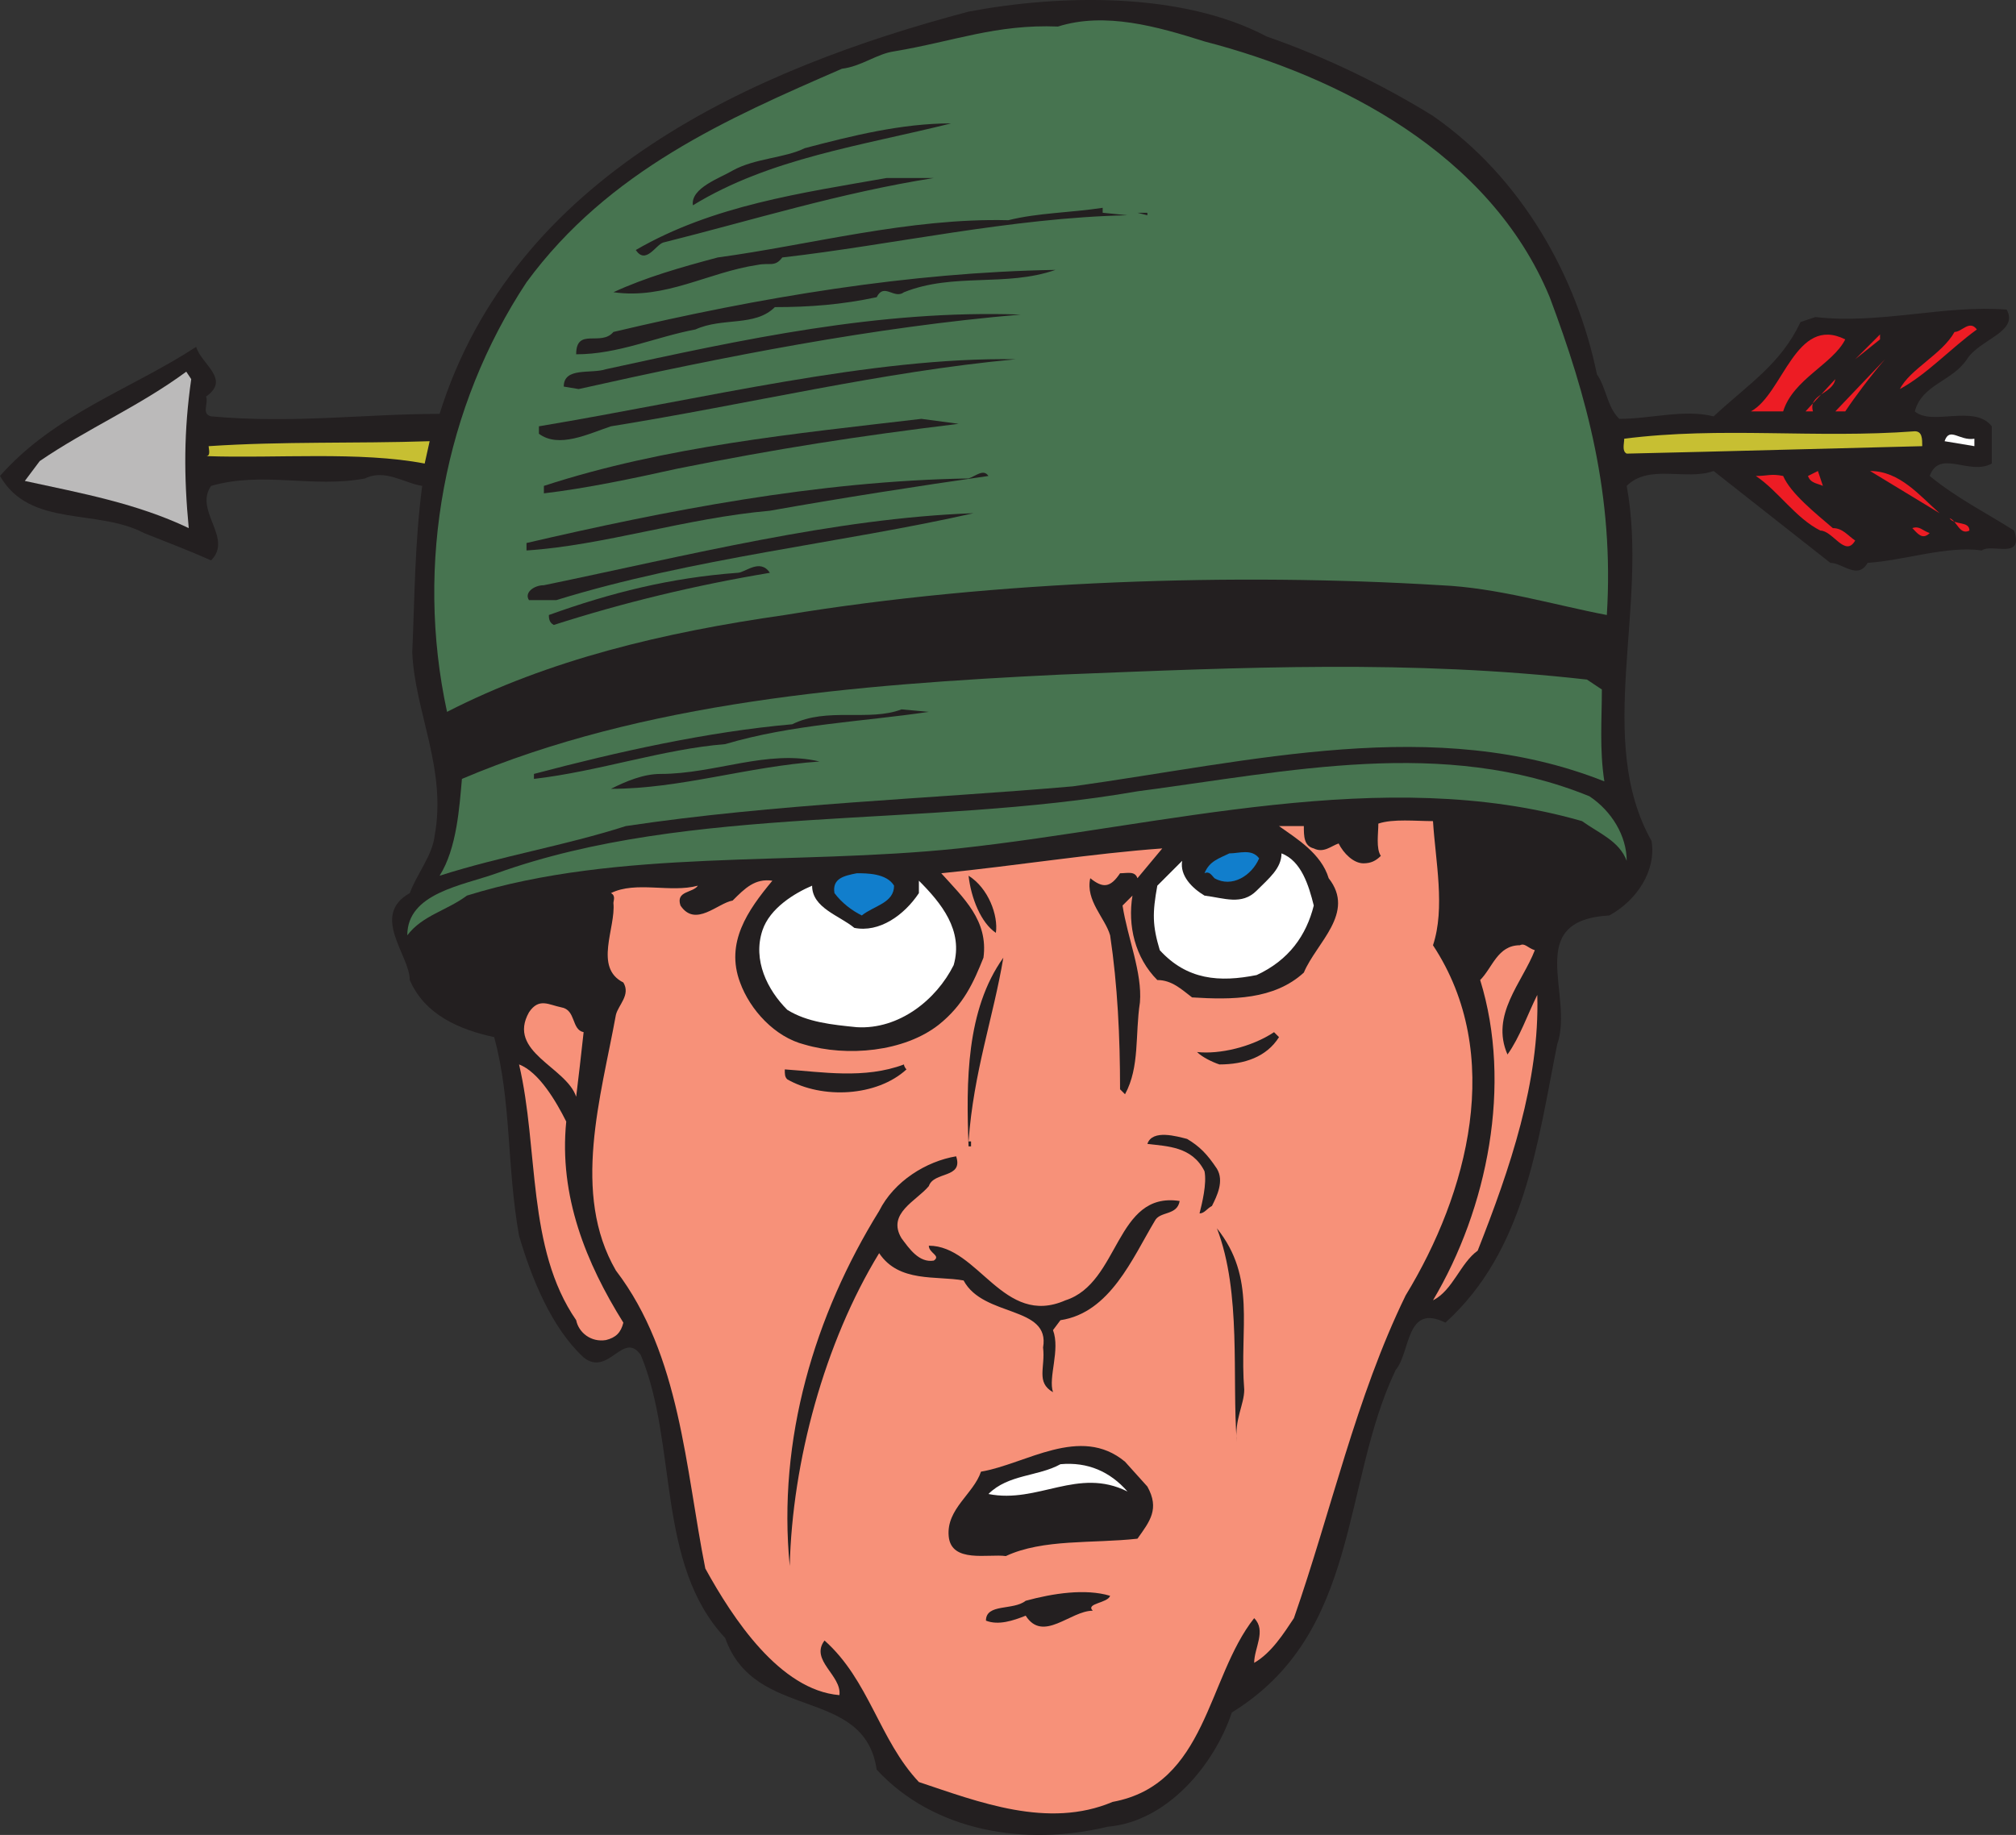 <svg xmlns="http://www.w3.org/2000/svg" width="608.816" height="554.257"><rect width="100%" height="100%" fill="#333333" stroke="none"/><path fill="#231f20" fill-rule="evenodd" d="M432.75 35.017c27 18.75 43.5 48.75 49.5 78 3 4.5 3 9.75 6.75 13.5 9.75 0 19.5-3 28.5-.75 10.5-9.75 20.25-15.75 26.25-28.5l4.5-1.5c19.5 2.25 39-3.75 57.75-2.25 3.75 6.75-8.25 9-12 15-4.5 6.75-13.5 7.5-15.75 15.75 5.25 4.5 18-2.25 23.25 4.5v11.25c-6.75 3.75-15.75-4.5-18.75 3.75 8.25 6.75 17.25 11.25 25.5 16.5 3 9-6.75 3.75-9.75 6-10.5-1.5-23.25 3-34.5 3.75-3 5.25-7.5 0-11.25 0l-35.25-27.75c-8.25 3-19.5-2.25-26.25 4.5 6.75 36.75-9.75 76.5 7.5 107.25 1.5 9-4.5 18-12.75 22.5-26.25 1.5-10.5 24-15.75 39-6 30-9.75 62.25-33.75 84-12-6-10.5 9-15 14.25-16.5 34.5-10.5 79.5-49.5 103.5-5.25 15.75-19.5 33-37.5 34.5-24.75 6-52.5 1.5-69.75-17.25-3.75-25.5-36.75-14.25-45.75-39.75-21-22.5-14.25-58.5-25.5-85.5-5.25-7.5-9.75 6.75-17.25.75-9.75-9-15.75-24-19.5-36.75-3.75-21-2.25-40.5-7.5-60-10.5-2.25-21-6.75-25.5-17.25 0-7.5-12-19.5 0-26.25 2.25-6 6.75-11.25 7.5-17.25 3.75-20.25-6-37.5-6.75-55.5.75-17.25.75-33 3-50.25-5.25-.75-11.25-5.25-17.25-2.25-15.75 3-30.75-2.25-46.5 2.25-5.25 7.5 6.75 15.75 0 22.5-6.75-3-12.75-5.25-20.25-8.25-14.25-7.5-34.5-1.5-43.5-17.25 16.5-18.75 39.75-26.25 59.25-39 1.5 5.25 10.5 9.75 3 15 .75 2.25-1.5 5.25 1.5 6 24.75 2.25 46.5-.75 69-.75 22.5-72 94.5-104.25 159.75-121.5 27.75-5.25 64.5-6 90 7.5 17.25 6 34.5 14.25 50.25 24"/><path fill="#477450" fill-rule="evenodd" d="M363.75 12.517c40.5 10.5 86.25 33.75 104.25 77.25 11.25 30 19.5 60 17.25 96-15.75-3-33-8.25-50.25-9-61.5-3.75-134.25-1.5-198 9-36.75 5.25-71.25 13.5-102 29.25-9.75-45-.75-92.25 24-129.75 24.75-33.75 60.75-49.5 95.25-64.5 6-.75 10.5-4.5 15.75-5.25 18-3 30.75-8.25 49.5-7.5 14.25-4.5 30 0 44.25 4.5"/><path fill="#231f20" fill-rule="evenodd" d="M287.25 37.267c-27 6.75-54.75 10.5-78 24.75-.75-5.25 8.25-8.25 12-10.5 6.75-3.75 15.75-3.75 21.75-6.75 14.25-3.75 29.25-7.5 44.25-7.5m-5.25 16.5c-28.5 4.5-54.75 12.75-81.75 19.5-2.25.75-5.25 6.75-8.25 2.25 23.25-13.5 50.25-17.25 75.75-21.75H282m51 10.5 7.5.75c-35.25.75-71.25 9-104.25 12.75-2.25 3-3.75 1.5-7.5 2.25-15 2.25-27.75 10.5-43.5 8.25 9.75-4.5 20.25-7.5 31.5-10.5 27.75-3.75 57.75-12 87.75-11.25 9-2.25 18.75-2.25 28.5-3.75v1.5m13.5.75-3-.75h3zm-27.75 16.5c-15 5.25-30.75.75-45.75 6.75-3 2.25-6-3-8.25 1.5-10.5 2.25-20.25 3-30.75 3-6 6-15.75 3-24 6.75-12 2.25-23.25 7.5-36 7.5 0-8.25 7.5-2.25 11.25-6.75 44.25-10.5 89.25-18 133.5-18.75m-10.5 13.5c-44.25 3.75-90 12.75-133.5 22.5l-4.5-.75c0-6 8.25-3.75 12.75-5.25 41.25-9 82.5-18 125.25-16.5"/><path fill="#ed1c24" fill-rule="evenodd" d="M597 99.517c-8.25 6-15 13.5-23.25 18 3-6 12.75-10.5 16.5-17.25 2.25 0 4.5-3.75 6.75-.75m-36.75 9 7.5-7.5v1.5zm-3-6c-3.75 7.5-15.75 12-18.75 21.75h-9.75c9.75-5.25 13.5-29.25 28.5-21.75"/><path fill="#231f20" fill-rule="evenodd" d="M306.75 108.517c-40.5 3.75-80.25 13.5-122.25 20.25-6.75 2.25-15.75 6.75-21.75 2.25v-2.25c49.5-8.25 100.5-21 144-20.25"/><path fill="#ed1c24" fill-rule="evenodd" d="M557.25 124.267h-3l15-15.75c-4.5 5.25-9 11.25-12 15.75"/><path fill="#bbbaba" fill-rule="evenodd" d="M57.75 114.517c-2.25 15.75-2.25 29.25-.75 45-15.75-7.5-32.25-10.5-49.5-14.25l4.5-6c14.25-9.75 30-16.5 44.25-27l1.5 2.25"/><path fill="#ed1c24" fill-rule="evenodd" d="M547.5 124.267h-2.25l9-9.75c-.75 4.5-8.25 4.5-6.75 9.75"/><path fill="#231f20" fill-rule="evenodd" d="M289.5 128.017c-30.75 3.75-54.75 7.5-84.75 13.5-13.5 3-27.75 6-40.5 7.5v-2.25c36.75-12 75.75-15.75 114-20.25l11.25 1.5"/><path fill="#c7bf32" fill-rule="evenodd" d="M580.5 134.767c-30.75.75-56.25 1.5-89.25 2.25-1.5-.75-.75-3-.75-4.5 29.25-3.75 57.75 0 87.75-2.25 2.25 0 2.25 2.25 2.25 4.5"/><path fill="#fff" fill-rule="evenodd" d="M596.25 132.517v2.25l-9-1.5c1.5-4.5 4.5 0 9-.75"/><path fill="#c7bf32" fill-rule="evenodd" d="m129.75 133.267-1.5 6.75c-19.5-3.75-45-1.5-66-2.25 1.5 0 .75-2.25.75-3 22.5-1.5 44.25-.75 66.75-1.5"/><path fill="#231f20" fill-rule="evenodd" d="M298.5 143.767c-21 3-45 6.75-66 10.5-25.5 2.25-50.25 10.5-73.5 12v-2.25c42-9.75 87.75-18.75 133.5-19.5 2.25-.75 4.5-3 6-.75"/><path fill="#ed1c24" fill-rule="evenodd" d="M553.5 159.517c3 0 4.5 2.25 6.75 3.75-3 5.25-6.75-3-10.5-3-7.5-3.75-12.75-12-19.5-16.5 3.75 0 4.5-.75 8.25 0 2.25 5.25 9.75 11.25 15 15.75m-3-12.75c-1.5-.75-3.75-.75-4.5-3l3-1.5 1.5 4.5m35.25 8.25-21-12.75c9 0 15 7.5 21 12.75"/><path fill="#231f20" fill-rule="evenodd" d="M294 155.017c-39.75 9-84.75 13.5-126 26.25h-8.25c-1.5-2.25 1.5-4.5 4.5-4.5 43.5-9 87.75-20.25 129.75-21.75"/><path fill="#ed1c24" fill-rule="evenodd" d="M594.75 160.267c-3 1.5-3.75-3-6-3.75 1.5 2.25 6 .75 6 3.75m-12 .75c-2.25 2.25-3.75 0-5.25-1.5 2.25-.75 3 .75 5.25 1.5"/><path fill="#231f20" fill-rule="evenodd" d="M232.5 173.017c-22.5 3.75-44.25 9-65.25 15.75-1.5-.75-1.5-2.25-1.5-3 18.75-6.75 36.75-11.25 57-12.75 2.25 0 6.75-4.5 9.75 0"/><path fill="#477450" fill-rule="evenodd" d="m479.25 205.267 4.5 3c0 9-.75 18 .75 27.75-51-20.25-106.5-6-160.5 1.5-42.75 3.75-90 5.25-135 12-18.75 6-37.5 9-56.25 15 5.25-8.25 6-21 6.75-29.25 54.75-23.25 118.5-28.5 180.75-31.5 56.25-2.25 105.75-4.5 159 1.5"/><path fill="#231f20" fill-rule="evenodd" d="M280.5 215.017c-20.25 3-41.25 3.75-61.5 9.75-18.75 1.5-38.25 8.25-57.75 10.5v-1.5c25.5-6.75 52.5-12.75 78-15 10.5-5.25 23.25-.75 33-4.5l8.25.75m-33 15c-21.75 1.5-42 8.25-63 8.25 4.5-2.25 9.75-4.5 15-4.5 16.5 0 32.25-7.5 48-3.75"/><path fill="#477450" fill-rule="evenodd" d="M480 240.517c6.75 4.5 11.25 12 11.25 19.5-2.25-6-8.25-8.25-13.5-12-60-17.25-126 1.5-188.25 8.25-50.25 5.25-102.75 0-148.5 14.25-6 4.5-13.5 6-18 12 0-12.75 16.5-15 27-18.75 58.5-21 129-13.5 193.5-24.75 45.75-6 92.25-16.5 136.5 1.5"/><path fill="#f79179" fill-rule="evenodd" d="M432.75 248.017c.75 12 3.75 26.25 0 37.5 21.75 33 10.5 75-8.25 105.75-15 30.75-22.5 65.25-33.75 97.5-3 4.5-6.75 10.5-12 13.5 0-4.5 3.75-9.75 0-13.5-14.25 18-14.25 50.25-42.75 55.5-19.5 8.25-40.5 0-58.5-6-12-12.75-15-30.75-28.5-42.75-4.5 6 5.25 10.5 4.5 16.5-18-1.5-32.25-23.25-40.5-38.25-6-30-7.5-64.5-27-90-13.5-23.25-4.5-52.5 0-77.25.75-3 4.5-6 2.25-9.75-9-4.5-2.25-16.5-3-24 0-.75.75-2.25-.75-3 7.5-3.75 18 0 26.25-2.25-1.5 2.25-6.75 1.5-5.25 6 4.5 6.75 11.25-.75 15.75-1.5 3.75-3.75 6.75-6.75 12-6-7.5 9-14.25 18.75-9.75 30.75 3 8.25 10.5 16.5 19.5 18.75 12.75 3.75 30 2.25 40.5-6 7.5-6 10.5-12.75 13.5-20.25 1.5-11.25-6-18-12.75-25.5 22.5-2.25 45.75-6 66.75-7.5l-7.5 9c-.75-2.25-3-1.5-5.25-1.5-3 4.5-5.25 4.5-9 1.5-1.5 6.75 4.5 12 6 17.25 2.25 15 3 30.75 3 46.5l1.5 1.5c4.5-8.25 3-18 4.5-27.75.75-9-3.75-19.5-5.25-29.25l3-3c-1.5 9 .75 18.75 7.5 25.5 4.5 0 7.5 3 10.5 5.25 12 .75 24.75.75 33.75-7.5 3.75-9 15.75-18 7.5-28.5-2.25-7.5-9.75-12-15-15.75h7.5c0 3 0 6 3 6.75 3 1.5 5.25-.75 7.5-1.5 1.5 3 4.5 6 7.5 6 2.25 0 3.75-.75 5.25-2.25-1.5-2.25-.75-6.75-.75-9.75 4.5-1.5 11.25-.75 16.5-.75"/><path fill="#117ecc" fill-rule="evenodd" d="M380.25 259.267c-2.25 5.25-8.25 9-13.5 6-.75-.75-1.5-2.25-3-1.5 1.5-3.75 4.5-4.5 7.5-6 3 0 6.75-1.5 9 1.5"/><path fill="#fff" fill-rule="evenodd" d="M396.75 273.517c-2.25 9-7.5 16.5-17.25 21-11.25 2.25-21 1.5-29.25-7.5-2.25-7.5-2.25-11.25-.75-19.5l7.5-7.5c-.75 4.5 3 8.25 6.75 10.5 6 .75 11.25 3 15.75-1.5 3.75-3.75 7.5-6.75 7.5-11.25 6 2.25 8.25 9.75 9.75 15.75"/><path fill="#117ecc" fill-rule="evenodd" d="M270 267.517c0 5.25-6 6-9.75 9-3-1.5-6-3.75-8.25-6.75-.75-4.5 3-5.25 6.75-6 3 0 9 0 11.25 3.75"/><path fill="#231f20" fill-rule="evenodd" d="M300.75 281.767c-4.5-3-7.5-10.5-8.25-17.25 6 3.75 9 12 8.25 17.25"/><path fill="#fff" fill-rule="evenodd" d="M288 291.517c-5.25 10.5-16.5 19.5-29.25 18.75-7.5-.75-15-1.5-21-5.25-6-6-10.5-15-7.5-24 2.25-6.75 9.75-11.25 15-13.5 0 6.75 8.25 9 12.75 12.75 7.5 1.5 15-3.75 19.5-10.5v-3.75c6.75 6.75 13.5 15 10.5 25.5"/><path fill="#f79179" fill-rule="evenodd" d="M463.5 287.017c-3.75 9.75-13.5 19.5-8.25 31.5 3.75-5.25 6-12 9-18 .75 26.25-8.25 52.5-18 77.25-5.25 3.75-7.5 12-13.5 15 16.5-27.75 24-65.25 14.25-96.75 3.75-3.75 5.25-10.5 12-10.5 1.5-.75 2.25.75 4.5 1.5"/><path fill="#231f20" fill-rule="evenodd" d="M292.5 344.767h.75v1.5h-.75c-.75-19.5-.75-41.25 10.5-57-3 18-9 34.5-10.5 55.5"/><path fill="#f79179" fill-rule="evenodd" d="M176.25 311.767c-.75 6.75-1.5 13.5-2.25 19.5-3-9-21-13.5-14.25-25.5 3-4.5 6-2.25 9.75-1.5 4.5.75 3 6.75 6.75 7.5"/><path fill="#231f20" fill-rule="evenodd" d="M386.25 313.267c-3.75 6-10.5 8.25-18 8.25-2.25-.75-5.25-2.25-6.75-3.75 6.75.75 16.5-1.5 23.25-6l1.5 1.5"/><path fill="#f79179" fill-rule="evenodd" d="M171 338.767c-2.25 22.5 6 42.75 17.25 60.75-.75 3-2.25 4.5-5.25 5.25-4.5.75-8.25-2.25-9-6-15-21.75-11.25-51.75-17.25-77.25 6 2.25 11.25 11.25 14.25 17.25"/><path fill="#231f20" fill-rule="evenodd" d="M273 321.517c0 .75.75 1.5.75 1.5-9 8.25-25.5 9-36 3-.75-.75-.75-1.5-.75-3 11.25.75 24 3 36-1.5m94.5 31.5c2.25 3.75 0 8.25-1.5 11.25-1.5.75-2.25 2.25-3.75 2.25.75-3 2.25-9 1.5-12.75-3.75-7.5-11.25-7.5-17.25-8.25 1.5-4.5 9-2.25 12-1.5 3.75 2.25 6 4.5 9 9m-78.75-3.75c2.25 6.75-6.75 4.5-8.25 9-3.75 4.5-12.75 8.25-8.25 15.75 2.25 3 5.25 7.5 9.75 6.75 2.25-1.5-1.5-2.25-1.5-4.5 15 0 22.5 24.75 41.25 16.5 16.5-5.25 15-33 34.5-30-.75 4.5-6 3-7.5 6-6.75 11.25-13.5 27.75-28.5 30l-2.25 3c2.25 6-1.5 14.25 0 18.75-5.25-3-2.25-7.5-3-13.5 2.25-12.75-18-9-24-20.25-8.25-1.5-19.5.75-25.5-8.25-16.5 27-26.25 63-27 94.5-3.75-38.25 7.5-75.75 27-107.25 4.5-9 14.25-15 23.25-16.5m87 70.5c0 4.5-3 9-2.25 15.75-1.5-19.5 1.5-45-6-64.5 12 15 6.75 30 8.25 48.75m-29.25 29.25c3.75 6.75.75 10.5-3 15.75-13.5 1.5-28.5 0-39.75 5.25-5.25-.75-16.5 2.25-17.25-6s7.5-12.75 9.75-19.5c13.5-2.25 30-14.25 43.5-3l6.75 7.5"/><path fill="#fff" fill-rule="evenodd" d="M340.5 450.517c-15-7.5-27 3.75-42 .75 6-6 15-5.25 21.75-9 8.25-.75 15 2.25 20.25 8.25"/><path fill="#231f20" fill-rule="evenodd" d="M335.25 482.017c-.75 2.25-7.5 2.25-5.25 4.5-6.75 0-15 9.75-20.25 1.5-3.75 1.5-8.25 3-12 1.5 0-5.25 8.25-3 12-6 8.25-2.25 18-3.75 25.5-1.5"/></svg>
